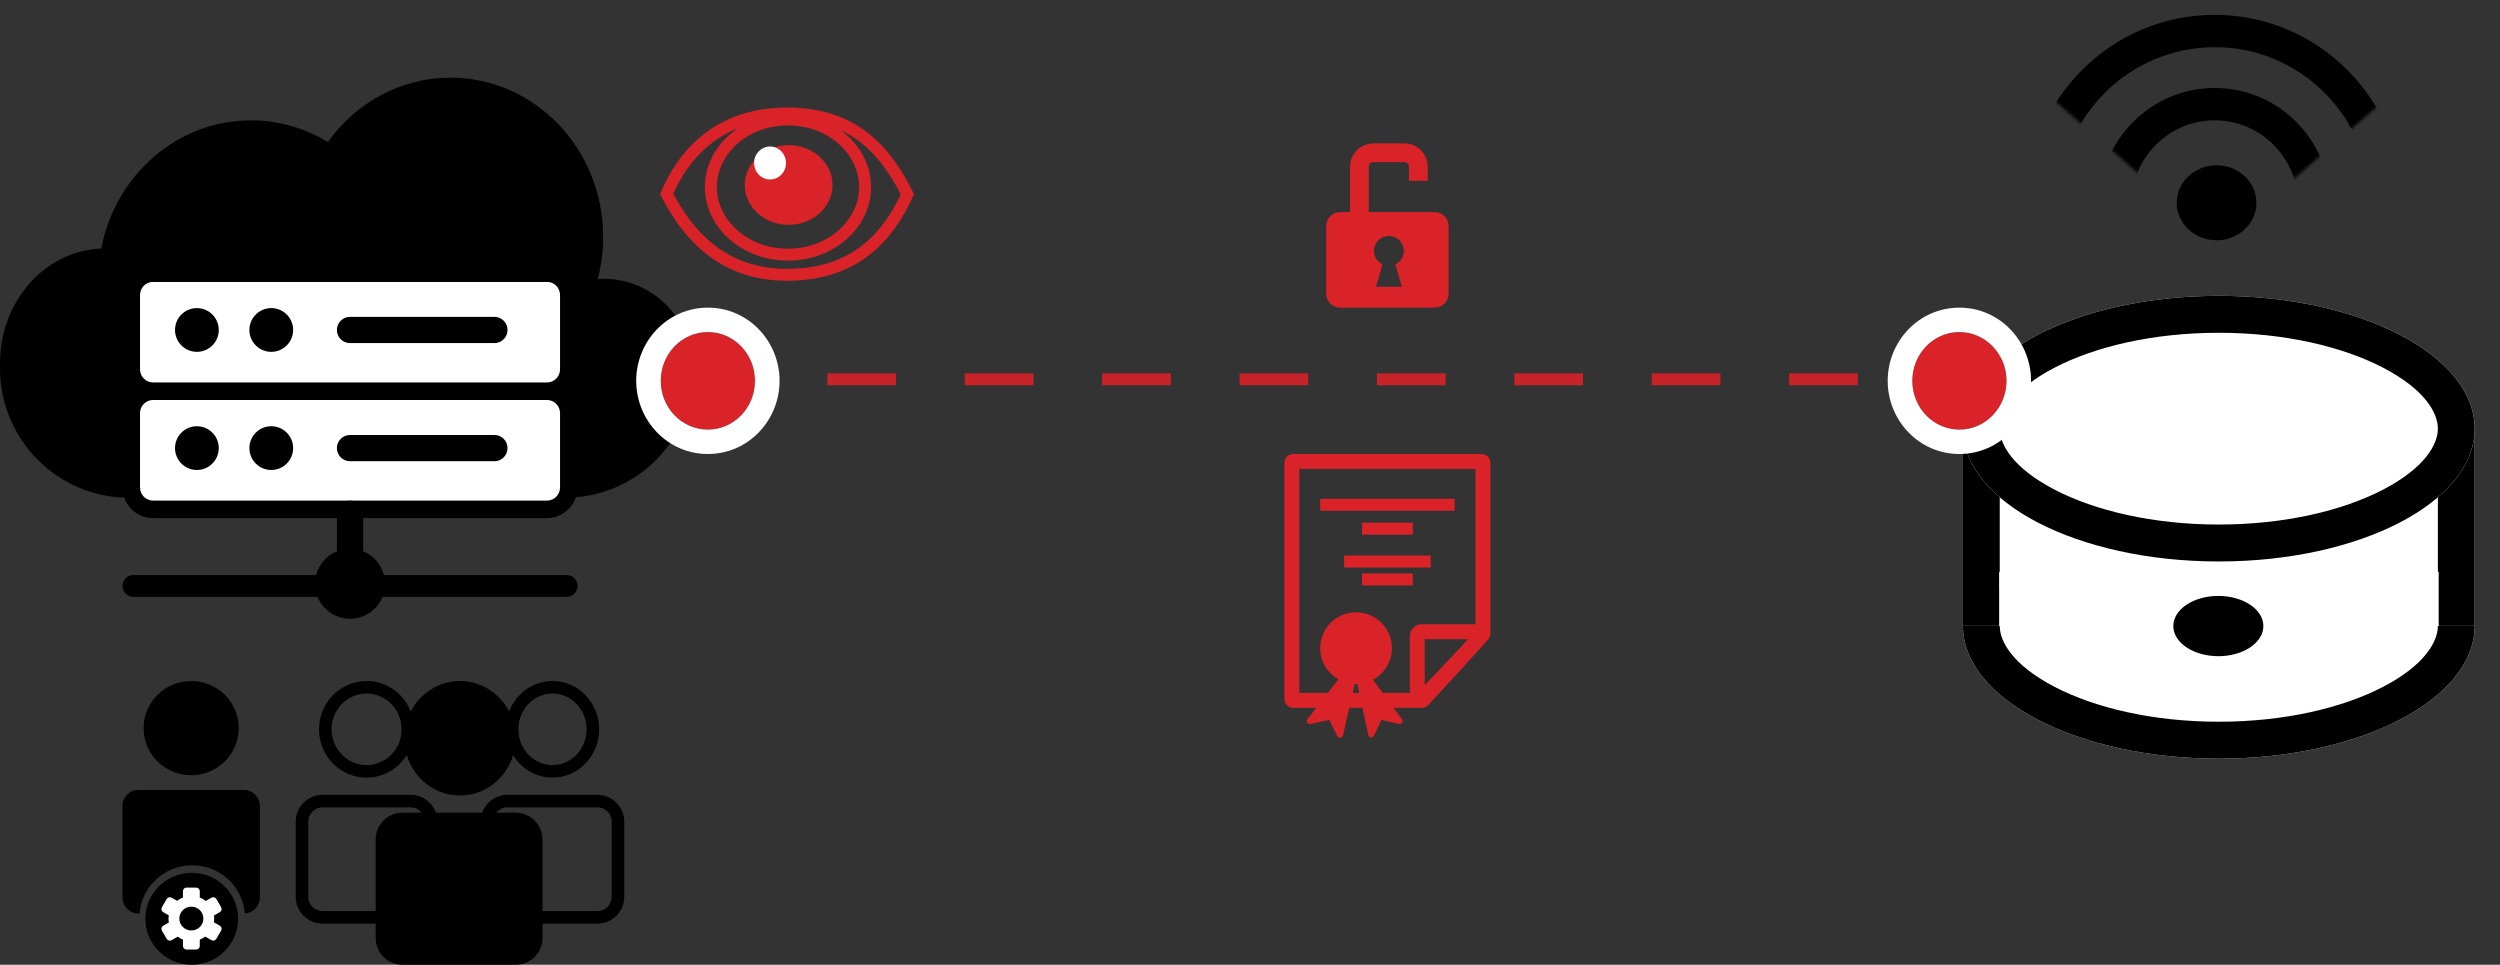 <?xml version="1.0" encoding="UTF-8"?> <svg xmlns="http://www.w3.org/2000/svg" width="837" height="323" viewBox="0 0 837 323" fill="none"><rect x="0" y="0" width="837" height="323" fill="#333333" stroke="none"/><path opacity="0.9" d="M231 127H657" stroke="#DA2229" stroke-width="4" stroke-dasharray="23 23"></path><path fill-rule="evenodd" clip-rule="evenodd" d="M201.933 79.331C201.933 84.202 201.307 88.92 200.135 93.403C200.805 93.357 201.481 93.334 202.163 93.334C218.876 93.334 232.424 107.473 232.424 124.915C232.424 129.13 231.633 133.153 230.197 136.829C224.535 154.134 208.342 166.626 189.25 166.626H43.1C19.297 166.626 0 147.209 0 123.256H0.031C0.01 122.719 0 122.18 0 121.638C0 100.857 15.067 83.929 33.897 83.227C38.535 58.754 59.216 40.301 84.027 40.301C93.419 40.301 102.22 42.946 109.782 47.56C119.095 34.477 134.014 26 150.831 26C179.054 26 201.933 49.877 201.933 79.331Z" fill="black"></path><rect x="46.876" y="94.36" width="142.58" height="74.219" fill="white"></rect><path fill-rule="evenodd" clip-rule="evenodd" d="M51.27 94.36H183.107C185.535 94.36 187.502 96.328 187.502 98.755V123.657C187.502 126.079 185.543 128.044 183.123 128.052C183.118 128.052 183.113 128.052 183.107 128.052L51.27 128.052C51.265 128.052 51.26 128.052 51.255 128.052C48.835 128.044 46.876 126.079 46.876 123.657V98.755C46.876 96.328 48.843 94.36 51.27 94.36ZM44.094 130.982C42.194 129.12 41.016 126.526 41.016 123.657V98.755C41.016 93.092 45.607 88.501 51.27 88.501H183.107C188.771 88.501 193.361 93.092 193.361 98.755V123.657C193.361 126.526 192.183 129.12 190.284 130.982C192.183 132.843 193.362 135.437 193.362 138.306V163.208C193.362 168.872 188.771 173.462 183.107 173.462H51.27C45.607 173.462 41.016 168.872 41.016 163.208V138.306C41.016 135.437 42.194 132.843 44.094 130.982ZM51.255 133.911C48.835 133.92 46.876 135.884 46.876 138.306V163.208C46.876 165.636 48.843 167.603 51.27 167.603H183.107C185.535 167.603 187.502 165.636 187.502 163.208V138.306C187.502 135.884 185.543 133.92 183.123 133.911C183.118 133.911 183.113 133.911 183.107 133.911H51.27C51.265 133.911 51.26 133.911 51.255 133.911Z" fill="black"></path><path fill-rule="evenodd" clip-rule="evenodd" d="M117.189 167.603C119.616 167.603 121.583 169.571 121.583 171.998V184.568C124.995 185.949 127.608 188.89 128.539 192.506H189.699C191.722 192.506 193.361 194.145 193.361 196.168C193.361 198.19 191.722 199.83 189.699 199.83H128.056C126.317 204.125 122.107 207.154 117.189 207.154C112.271 207.154 108.06 204.125 106.322 199.83H44.678C42.656 199.83 41.016 198.19 41.016 196.168C41.016 194.145 42.656 192.506 44.678 192.506H105.839C106.77 188.89 109.383 185.949 112.794 184.568V171.998C112.794 169.571 114.762 167.603 117.189 167.603Z" fill="black"></path><path fill-rule="evenodd" clip-rule="evenodd" d="M65.918 117.798C69.964 117.798 73.243 114.519 73.243 110.474C73.243 106.428 69.964 103.149 65.918 103.149C61.873 103.149 58.594 106.428 58.594 110.474C58.594 114.519 61.873 117.798 65.918 117.798ZM90.821 117.798C94.866 117.798 98.145 114.519 98.145 110.474C98.145 106.428 94.866 103.149 90.821 103.149C86.776 103.149 83.497 106.428 83.497 110.474C83.497 114.519 86.776 117.798 90.821 117.798ZM117.189 106.079C114.762 106.079 112.794 108.047 112.794 110.474C112.794 112.901 114.762 114.868 117.189 114.868H165.529C167.956 114.868 169.924 112.901 169.924 110.474C169.924 108.047 167.956 106.079 165.529 106.079H117.189ZM117.189 145.631C114.762 145.631 112.794 147.598 112.794 150.025C112.794 152.452 114.762 154.42 117.189 154.42H165.529C167.956 154.42 169.924 152.452 169.924 150.025C169.924 147.598 167.956 145.631 165.529 145.631H117.189ZM98.145 150.025C98.145 154.07 94.866 157.349 90.821 157.349C86.776 157.349 83.497 154.07 83.497 150.025C83.497 145.98 86.776 142.7 90.821 142.7C94.866 142.7 98.145 145.98 98.145 150.025ZM73.243 150.025C73.243 154.07 69.964 157.349 65.918 157.349C61.873 157.349 58.594 154.07 58.594 150.025C58.594 145.98 61.873 142.7 65.918 142.7C69.964 142.7 73.243 145.98 73.243 150.025Z" fill="black"></path><path d="M252.771 127.5C252.771 136.521 245.71 143.833 237 143.833C228.29 143.833 221.229 136.521 221.229 127.5C221.229 118.479 228.29 111.167 237 111.167C245.71 111.167 252.771 118.479 252.771 127.5Z" fill="#DA2229"></path><path fill-rule="evenodd" clip-rule="evenodd" d="M261 127.5C261 140.7 250.581 152 237 152C223.419 152 213 140.7 213 127.5C213 114.3 223.419 103 237 103C250.581 103 261 114.3 261 127.5ZM237 143.833C245.71 143.833 252.771 136.521 252.771 127.5C252.771 118.479 245.71 111.167 237 111.167C228.29 111.167 221.229 118.479 221.229 127.5C221.229 136.521 228.29 143.833 237 143.833Z" fill="white"></path><path d="M828.518 209.536C828.518 234.093 790.166 254 742.857 254C695.548 254 657.196 234.093 657.196 209.536C657.196 184.979 695.548 165.072 742.857 165.072C790.166 165.072 828.518 184.979 828.518 209.536Z" fill="white"></path><path fill-rule="evenodd" clip-rule="evenodd" d="M797.771 229.994C811.815 222.705 816.201 214.826 816.201 209.536C816.201 204.246 811.815 196.368 797.771 189.078C784.351 182.112 764.955 177.436 742.857 177.436C720.758 177.436 701.363 182.112 687.943 189.078C673.899 196.368 669.513 204.246 669.513 209.536C669.513 214.826 673.899 222.705 687.943 229.994C701.363 236.96 720.758 241.636 742.857 241.636C764.955 241.636 784.351 236.96 797.771 229.994ZM742.857 254C790.166 254 828.518 234.093 828.518 209.536C828.518 184.979 790.166 165.072 742.857 165.072C695.548 165.072 657.196 184.979 657.196 209.536C657.196 234.093 695.548 254 742.857 254Z" fill="black"></path><path d="M657.196 140.819H828.518V209.536H657.196V140.819Z" fill="white"></path><path fill-rule="evenodd" clip-rule="evenodd" d="M816.201 153.183H669.513V197.172H816.201V153.183ZM657.196 140.819V209.536H828.518V140.819H657.196Z" fill="black"></path><path d="M828.518 143.514C828.518 168.071 790.166 187.978 742.857 187.978C695.548 187.978 657.196 168.071 657.196 143.514C657.196 118.957 695.548 99.05 742.857 99.05C790.166 99.05 828.518 118.957 828.518 143.514Z" fill="white"></path><path fill-rule="evenodd" clip-rule="evenodd" d="M797.771 163.972C811.815 156.682 816.201 148.804 816.201 143.514C816.201 138.224 811.815 130.346 797.771 123.056C784.351 116.09 764.955 111.414 742.857 111.414C720.758 111.414 701.363 116.09 687.943 123.056C673.899 130.346 669.513 138.224 669.513 143.514C669.513 148.804 673.899 156.682 687.943 163.972C701.363 170.938 720.758 175.614 742.857 175.614C764.955 175.614 784.351 170.938 797.771 163.972ZM742.857 187.978C790.166 187.978 828.518 168.071 828.518 143.514C828.518 118.957 790.166 99.05 742.857 99.05C695.548 99.05 657.196 118.957 657.196 143.514C657.196 168.071 695.548 187.978 742.857 187.978Z" fill="black"></path><path d="M669.322 191.44H816.471V209.602H669.322V191.44Z" fill="white"></path><path d="M757.777 209.602C757.777 215.175 751.027 219.693 742.699 219.693C734.372 219.693 727.622 215.175 727.622 209.602C727.622 204.03 734.372 199.512 742.699 199.512C751.027 199.512 757.777 204.03 757.777 209.602Z" fill="black"></path><mask id="mask0_737_28399" style="mask-type:alpha" maskUnits="userSpaceOnUse" x="649" y="0" width="188" height="82"><path d="M743 81.48L649 -1.39513e-05L837 -3.05176e-05L743 81.48Z" fill="#D9D9D9"></path></mask><g mask="url(#mask0_737_28399)"><path fill-rule="evenodd" clip-rule="evenodd" d="M741.482 121.157C770.282 121.157 793.704 97.612 793.704 68.474C793.704 39.337 770.282 15.792 741.482 15.792C712.682 15.792 689.259 39.337 689.259 68.474C689.259 97.612 712.682 121.157 741.482 121.157ZM741.482 131.975C776.276 131.975 804.482 103.545 804.482 68.474C804.482 33.404 776.276 4.973 741.482 4.973C706.688 4.973 678.482 33.404 678.482 68.474C678.482 103.545 706.688 131.975 741.482 131.975Z" fill="black"></path><path fill-rule="evenodd" clip-rule="evenodd" d="M741.482 96.675C756.868 96.675 769.416 84.091 769.416 68.475C769.416 52.858 756.868 40.274 741.482 40.274C726.097 40.274 713.549 52.858 713.549 68.475C713.549 84.091 726.097 96.675 741.482 96.675ZM741.482 107.493C762.862 107.493 780.193 90.024 780.193 68.475C780.193 46.925 762.862 29.456 741.482 29.456C720.103 29.456 702.771 46.925 702.771 68.475C702.771 90.024 720.103 107.493 741.482 107.493Z" fill="black"></path></g><path d="M755.456 67.897C755.456 74.831 749.481 80.452 742.11 80.452C734.74 80.452 728.765 74.831 728.765 67.897C728.765 60.964 734.74 55.343 742.11 55.343C749.481 55.343 755.456 60.964 755.456 67.897Z" fill="black"></path><path d="M671.771 127.5C671.771 136.521 664.71 143.833 656 143.833C647.29 143.833 640.229 136.521 640.229 127.5C640.229 118.479 647.29 111.167 656 111.167C664.71 111.167 671.771 118.479 671.771 127.5Z" fill="#DA2229"></path><path fill-rule="evenodd" clip-rule="evenodd" d="M680 127.5C680 140.7 669.581 152 656 152C642.419 152 632 140.7 632 127.5C632 114.3 642.419 103 656 103C669.581 103 680 114.3 680 127.5ZM656 143.833C664.71 143.833 671.771 136.521 671.771 127.5C671.771 118.479 664.71 111.167 656 111.167C647.29 111.167 640.229 118.479 640.229 127.5C640.229 136.521 647.29 143.833 656 143.833Z" fill="white"></path><path fill-rule="evenodd" clip-rule="evenodd" d="M459.837 54.272H470.158C471.024 54.272 471.726 54.974 471.726 55.84V60.543H477.998V55.84C477.998 51.51 474.488 48 470.158 48H459.837C455.508 48 451.998 51.51 451.998 55.84V71H448.704C446.106 71 444 73.106 444 75.703V98.296C444 100.894 446.106 103 448.704 103H480.296C482.894 103 485 100.894 485 98.296V75.703C485 73.106 482.894 71 480.296 71H458.27V55.84C458.27 54.974 458.971 54.272 459.837 54.272ZM470.002 84C470.002 85.985 468.845 87.7 467.169 88.507L469.332 96.001H460.671L462.835 88.507C461.158 87.7 460.002 85.985 460.002 84C460.002 81.239 462.24 79 465.002 79C467.763 79 470.002 81.239 470.002 84Z" fill="#DA2229"></path><path fill-rule="evenodd" clip-rule="evenodd" d="M435 232V157H494V209.005C493.932 209.002 493.864 209 493.795 209H476C473.791 209 472 210.791 472 213V231.939C472 231.959 472 231.98 472 232H462.92L459.671 227.578C463.439 225.554 466 221.576 466 217C466 210.373 460.627 205 454 205C447.373 205 442 210.373 442 217C442 221.481 444.456 225.388 448.095 227.449L444.556 232H435ZM475.998 237H466.593L469.394 240.813C469.944 241.562 469.263 242.591 468.359 242.378L462.5 241L459.984 246.328C459.576 247.193 458.303 247.046 458.102 246.111L456.146 237H451.727L449.619 246.274C449.411 247.19 448.17 247.34 447.75 246.5L445 241L438.712 242.397C437.797 242.601 437.13 241.547 437.705 240.807L440.667 237H433C431.343 237 430 235.657 430 234V155C430 153.343 431.343 152 433 152H496C497.657 152 499 153.343 499 155V212.122C499 212.866 498.723 213.585 498.223 214.137L489.143 224.151L478.206 236.032C477.637 236.649 476.837 237 475.998 237ZM454.428 228.993L455.073 232H452.864L453.547 228.992C453.698 228.997 453.848 229 454 229C454.143 229 454.286 228.997 454.428 228.993ZM477 229.424V214H491.494L485.355 220.578L477 229.424ZM442 167H487V171H442V167ZM456 175H473V179H456V175ZM473 192H456V196H473V192ZM450 186H479V190H450V186Z" fill="#DA2229"></path><path d="M79.72 307.61C79.72 316.11 72.77 323 64.195 323C55.621 323 48.67 316.11 48.67 307.61C48.67 299.11 55.621 292.22 64.195 292.22C72.77 292.22 79.72 299.11 79.72 307.61Z" fill="black"></path><path fill-rule="evenodd" clip-rule="evenodd" d="M64 259.554C72.794 259.554 79.923 252.49 79.923 243.777C79.923 235.064 72.794 228 64 228C55.206 228 48.077 235.064 48.077 243.777C48.077 252.49 55.206 259.554 64 259.554ZM41 269.782C41 266.844 43.404 264.462 46.369 264.462H81.631C84.596 264.462 87 266.844 87 269.782V300.512C87 303.331 84.788 305.638 81.989 305.82C81.263 296.8 73.645 289.705 64.354 289.705C55.059 289.705 47.438 296.806 46.717 305.832H46.369C43.404 305.832 41 303.45 41 300.512V269.782Z" fill="black"></path><path fill-rule="evenodd" clip-rule="evenodd" d="M61.249 298.357C61.249 297.696 61.79 297.16 62.457 297.16H65.679C66.346 297.16 66.887 297.696 66.887 298.357V300.484C67.611 300.769 68.281 301.16 68.878 301.638L70.777 300.551C71.355 300.221 72.094 300.417 72.427 300.99L74.038 303.754C74.372 304.326 74.174 305.058 73.596 305.389L71.649 306.503C71.695 306.84 71.719 307.184 71.719 307.534C71.719 307.963 71.683 308.384 71.614 308.794L73.596 309.928C74.174 310.258 74.372 310.99 74.038 311.563L72.427 314.327C72.094 314.9 71.355 315.096 70.777 314.765L68.693 313.573C68.144 313.987 67.537 314.328 66.887 314.584V316.711C66.887 317.372 66.346 317.908 65.679 317.908H62.457C61.79 317.908 61.249 317.372 61.249 316.711V314.584C60.616 314.335 60.025 314.005 59.488 313.607L57.463 314.766C56.885 315.096 56.146 314.9 55.812 314.327L54.202 311.563C53.868 310.991 54.066 310.258 54.644 309.928L56.531 308.848C56.456 308.421 56.416 307.982 56.416 307.534C56.416 307.165 56.443 306.803 56.494 306.448L54.644 305.389C54.066 305.059 53.868 304.327 54.202 303.754L55.812 300.99C56.146 300.417 56.885 300.221 57.463 300.552L59.301 301.603C59.887 301.141 60.542 300.762 61.249 300.484V298.357ZM64.068 311.524C66.292 311.524 68.095 309.738 68.095 307.534C68.095 305.33 66.292 303.544 64.068 303.544C61.844 303.544 60.041 305.33 60.041 307.534C60.041 309.738 61.844 311.524 64.068 311.524Z" fill="white"></path><path fill-rule="evenodd" clip-rule="evenodd" d="M134.441 244.172C134.441 250.862 129.123 256.151 122.727 256.151C116.332 256.151 111.014 250.862 111.014 244.172C111.014 237.482 116.332 232.193 122.727 232.193C129.123 232.193 134.441 237.482 134.441 244.172ZM136.195 252.797C133.375 257.332 128.397 260.343 122.727 260.343C113.936 260.343 106.809 253.103 106.809 244.172C106.809 235.24 113.936 228 122.727 228C129.448 228 135.195 232.231 137.53 238.213C140.654 232.139 146.857 228 154 228C161.133 228 167.33 232.128 170.457 238.191C172.754 232.22 178.387 228 184.972 228C193.598 228 200.591 235.24 200.591 244.172C200.591 253.103 193.598 260.343 184.972 260.343C179.43 260.343 174.562 257.354 171.79 252.847C169.438 260.659 162.362 266.333 154 266.333C145.619 266.333 138.532 260.635 136.195 252.797ZM108.01 270.292H137.445C138.962 270.292 140.315 270.994 141.196 272.089H134.778C129.801 272.089 125.767 276.112 125.767 281.074V305.032H108.01C105.356 305.032 103.205 302.886 103.205 300.24V275.084C103.205 272.438 105.356 270.292 108.01 270.292ZM125.767 309.224H108.01C103.034 309.224 99 305.202 99 300.24V275.084C99 270.122 103.034 266.1 108.01 266.1H137.445C141.368 266.1 144.705 268.6 145.942 272.089H161.457C162.694 268.6 166.031 266.1 169.955 266.1H199.99C204.966 266.1 209 270.122 209 275.084V300.24C209 305.202 204.966 309.224 199.99 309.224H181.632V314.016C181.632 318.978 177.598 323 172.622 323H134.778C129.801 323 125.767 318.978 125.767 314.016V309.224ZM181.632 281.074V305.032H199.99C202.644 305.032 204.795 302.886 204.795 300.24V275.084C204.795 272.438 202.644 270.292 199.99 270.292H169.955C168.437 270.292 167.084 270.994 166.203 272.089H172.622C177.598 272.089 181.632 276.112 181.632 281.074ZM184.972 256.151C191.128 256.151 196.386 250.938 196.386 244.172C196.386 237.405 191.128 232.193 184.972 232.193C178.817 232.193 173.559 237.405 173.559 244.172C173.559 250.938 178.817 256.151 184.972 256.151Z" fill="black"></path><path d="M278.722 61.936C278.722 69.309 272.147 75.285 264.036 75.285C255.926 75.285 249.351 69.309 249.351 61.936C249.351 54.564 255.926 48.587 264.036 48.587C272.147 48.587 278.722 54.564 278.722 61.936Z" fill="#DA2229"></path><path d="M263.146 54.571C263.146 57.622 260.756 60.095 257.806 60.095C254.857 60.095 252.466 57.622 252.466 54.571C252.466 51.52 254.857 49.047 257.806 49.047C260.756 49.047 263.146 51.52 263.146 54.571Z" fill="white"></path><path fill-rule="evenodd" clip-rule="evenodd" d="M288.5 82.287C294.161 77.917 298.354 71.934 301.57 65.084C298.008 58.136 293.792 52.109 288.186 47.715C286.17 46.134 283.944 44.741 281.458 43.588C287.668 48.105 291.628 54.956 291.628 62.627C291.628 76.228 279.175 87.254 263.814 87.254C248.453 87.254 236 76.228 236 62.627C236 54.562 240.379 47.402 247.147 42.91C236.422 47.148 229.571 55.537 225.417 64.84C232.165 77.576 243.126 90 263.5 90C274.432 90 282.439 86.965 288.5 82.287ZM306 65C299.045 80.875 286.972 94 263.5 94C240.028 94 227.955 78.852 221 65C227.182 49.852 240.028 36 263.5 36C286.972 36 298.273 49.178 306 65ZM287.628 62.627C287.628 73.575 277.438 83.254 263.814 83.254C250.191 83.254 240 73.575 240 62.627C240 51.679 250.191 42 263.814 42C277.438 42 287.628 51.679 287.628 62.627Z" fill="#DA2229"></path></svg> 